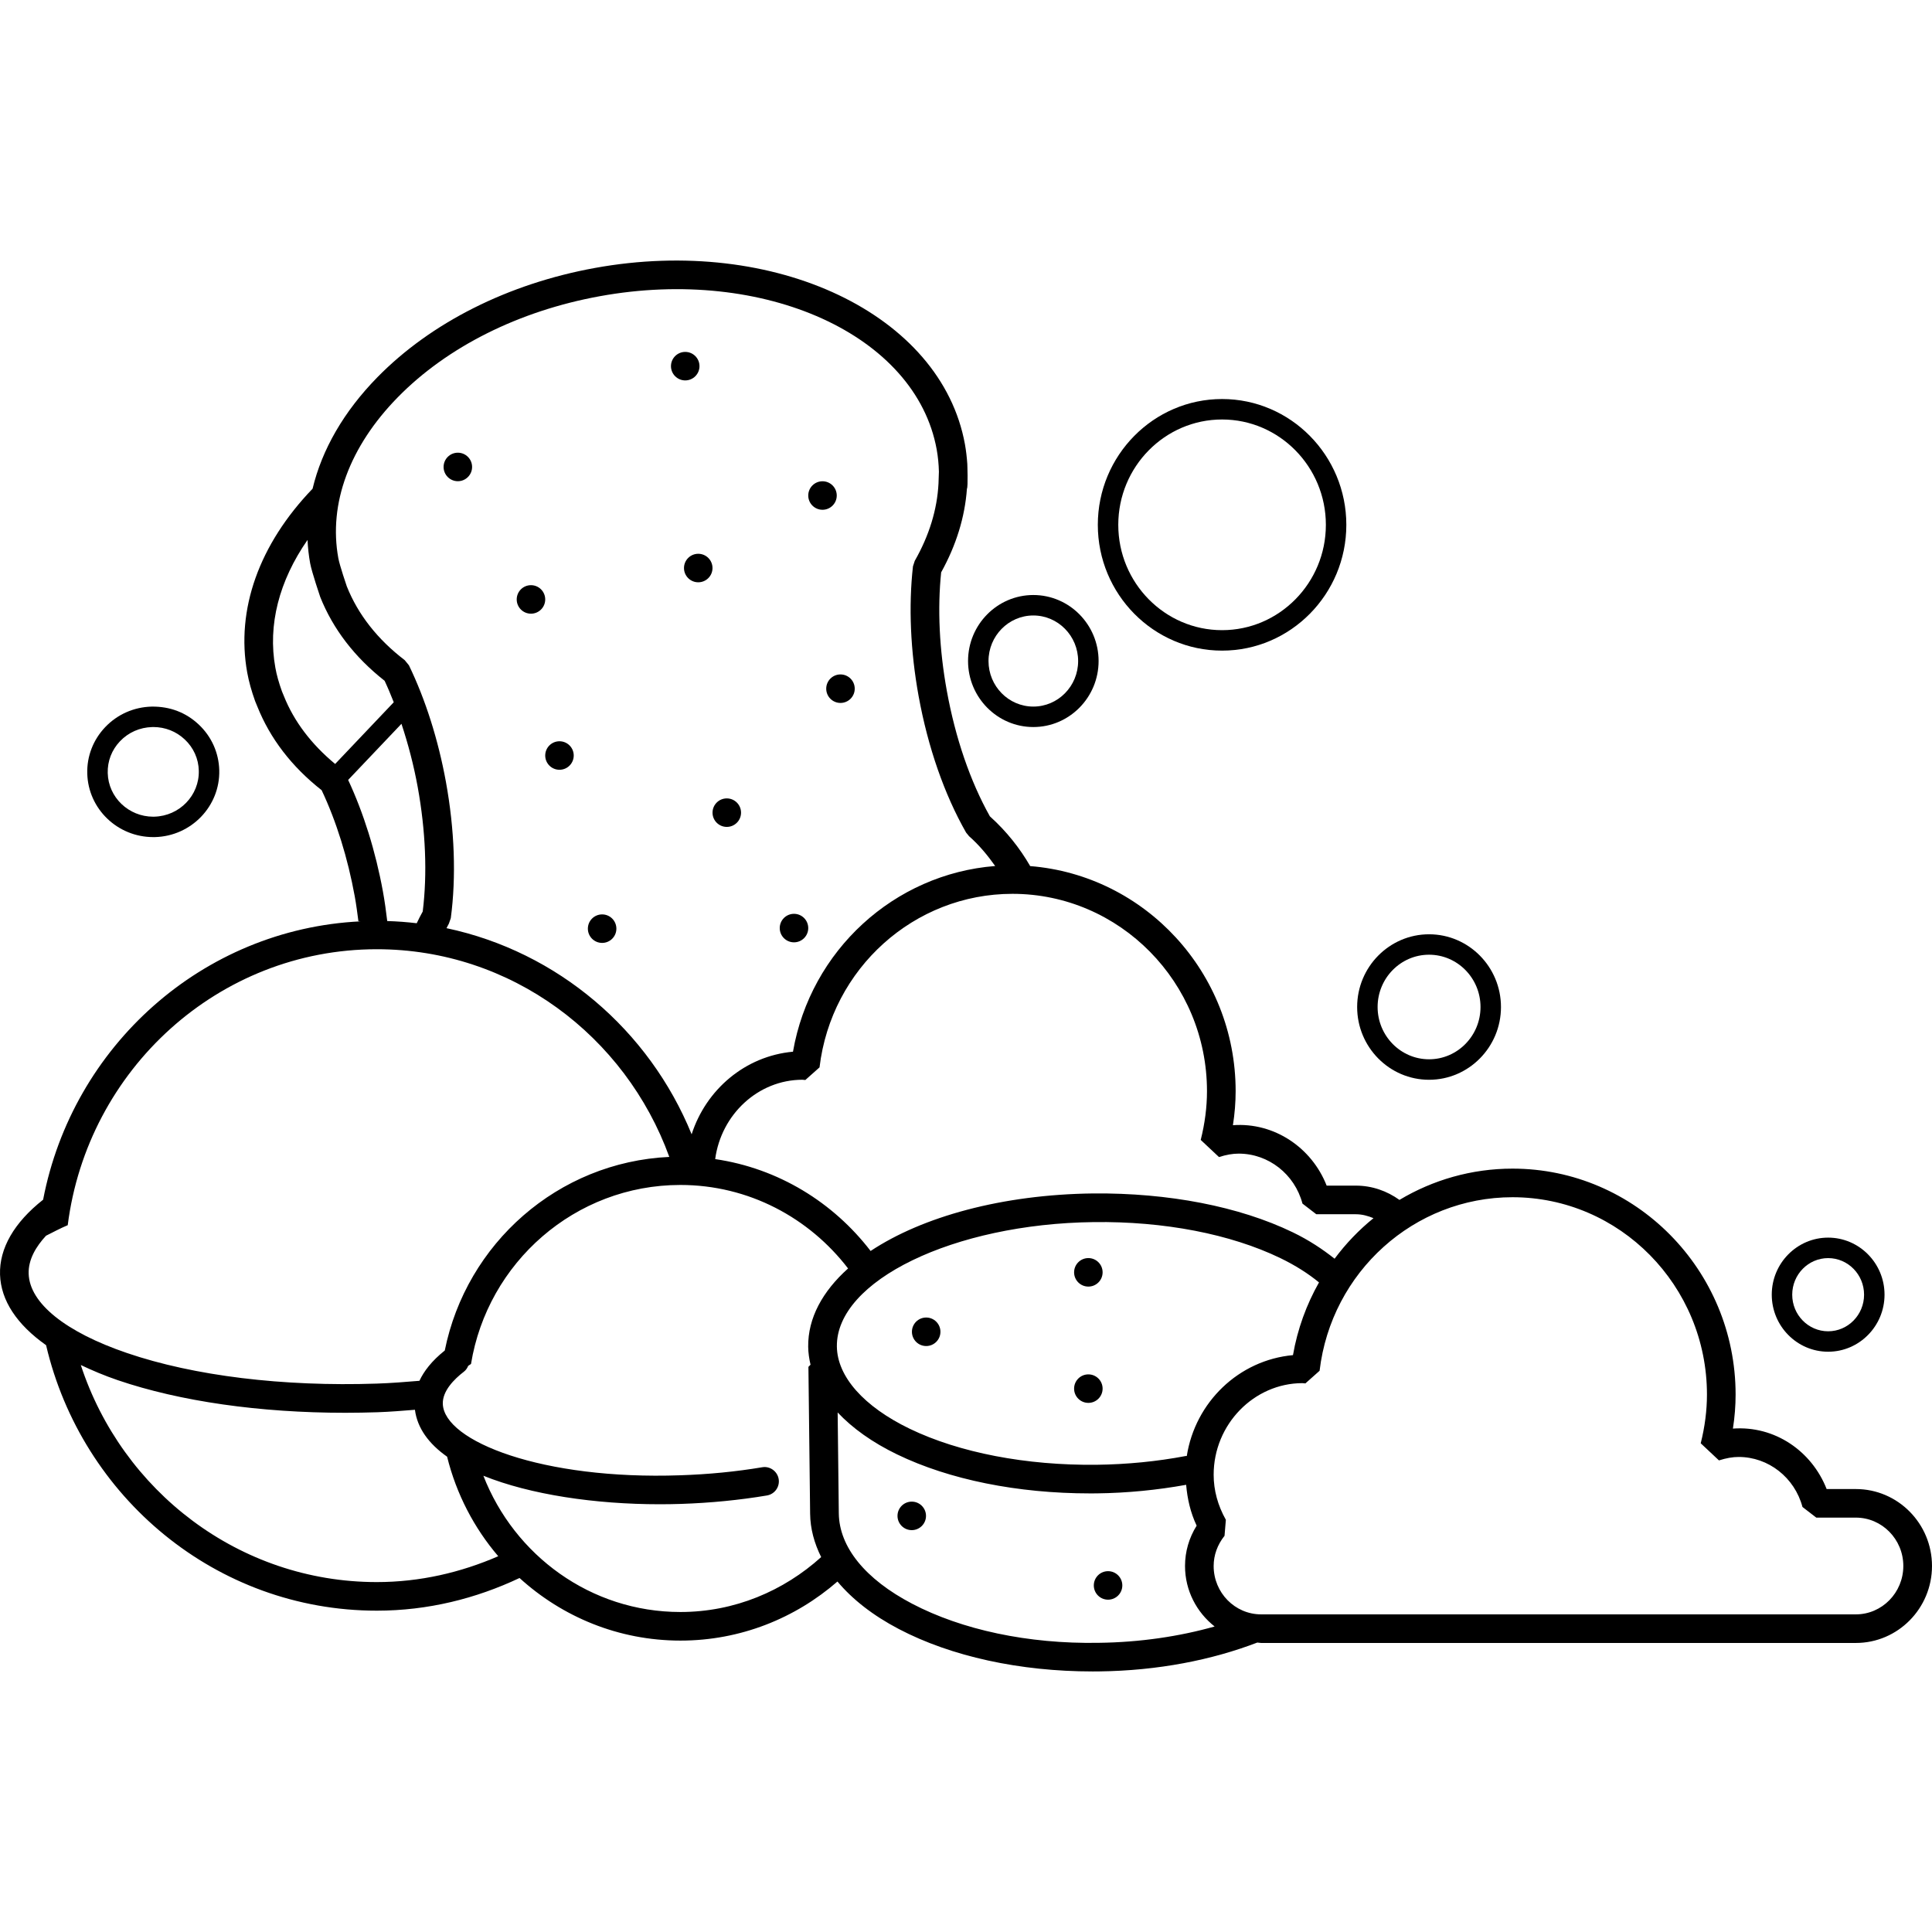 <?xml version="1.0" encoding="iso-8859-1"?>
<!-- Uploaded to: SVG Repo, www.svgrepo.com, Generator: SVG Repo Mixer Tools -->
<svg fill="#000000" height="800px" width="800px" version="1.1" id="Layer_1" xmlns="http://www.w3.org/2000/svg" xmlns:xlink="http://www.w3.org/1999/xlink" 
	 viewBox="0 0 267.809 267.809" xml:space="preserve">
<g>
	<g>
		<g>
			<path d="M198.093,149.676c5.496,0,9.968-4.524,9.968-10.084s-4.472-10.084-9.968-10.084s-9.968,4.524-9.968,10.084
				S192.597,149.676,198.093,149.676z M198.093,132.34c3.932,0,7.132,3.252,7.132,7.248s-3.2,7.248-7.132,7.248
				c-3.932,0-7.132-3.252-7.132-7.248S194.157,132.34,198.093,132.34z"/>
			<path d="M143.237,100.78c4.988,0,9.048-4.104,9.048-9.152c0-5.044-4.06-9.148-9.048-9.148c-4.988,0-9.048,4.104-9.048,9.148
				S138.249,100.78,143.237,100.78z M143.237,85.316c3.424,0,6.212,2.832,6.212,6.312c0,3.484-2.784,6.316-6.212,6.316
				c-3.428,0-6.212-2.832-6.212-6.316C137.025,88.148,139.813,85.316,143.237,85.316z"/>
			<path d="M169.401,90.188c9.496,0,17.224-7.824,17.224-17.436c0-9.616-7.728-17.44-17.224-17.44
				c-9.496,0-17.224,7.824-17.224,17.44C152.177,82.364,159.905,90.188,169.401,90.188z M169.401,58.148
				c7.932,0,14.388,6.552,14.388,14.604s-6.452,14.6-14.388,14.6c-7.936,0-14.388-6.552-14.388-14.6
				C155.013,64.696,161.469,58.148,169.401,58.148z"/>
			<path d="M253.413,187.372c4.308,0,7.816-3.548,7.816-7.908s-3.508-7.908-7.816-7.908c-4.308,0-7.816,3.548-7.816,7.908
				S249.105,187.372,253.413,187.372z M253.413,174.396c2.748,0,4.98,2.272,4.98,5.072s-2.236,5.072-4.98,5.072
				s-4.98-2.272-4.98-5.072S250.665,174.396,253.413,174.396z"/>
			<path d="M257.253,206.408h-4.048c-2.064-5.264-7.188-8.804-12.992-8.38c0.248-1.592,0.372-3.168,0.372-4.716
				c0-17.268-13.876-31.32-30.924-31.32c-5.692,0-11.056,1.576-15.672,4.336c-1.716-1.228-3.784-1.98-6.04-1.98h-4.052
				c-2.064-5.264-7.26-8.796-12.992-8.376c0.248-1.592,0.376-3.168,0.376-4.716c0-16.436-12.572-29.928-28.48-31.2
				c-1.444-2.5-3.292-4.832-5.588-6.9c-2.72-4.848-4.78-10.856-5.968-17.4c-1.04-5.716-1.308-11.384-0.784-16.42
				c2.088-3.764,3.288-7.656,3.572-11.584c0.172-0.252,0.052-3.444,0.052-3.444c-0.064-0.936-0.172-1.852-0.328-2.728
				c-3.28-18.028-26.308-28.988-51.316-24.432c-12,2.184-22.7,7.564-30.132,15.148c-4.66,4.756-7.688,10.036-8.98,15.448
				c-7.42,7.712-10.648,16.752-9.056,25.508c0.228,1.236,0.584,2.52,1.088,3.928l0.304,0.74c1.772,4.448,4.772,8.356,8.92,11.616
				c2.04,4.316,3.624,9.4,4.592,14.728c0.208,1.148,0.356,2.288,0.504,3.428c0.096,0,0.2,0.02,0.296,0.024
				c-21.92,1.06-39.916,17.308-44,38.584c-4.012,3.16-6.088,6.748-5.972,10.384c0.116,3.6,2.344,6.928,6.384,9.784
				c4.932,21.064,23.572,36.8,45.848,36.8c7.08,0,13.752-1.68,19.78-4.528c5.908,5.376,13.716,8.676,22.308,8.676
				c8.324,0,15.916-3.104,21.76-8.188c2.06,2.456,4.896,4.692,8.508,6.584c7.256,3.8,16.768,5.88,26.868,5.88
				c0.284,0,0.572,0,0.856-0.004c8.244-0.096,15.712-1.6,21.968-4c0.184,0.008,0.352,0.056,0.536,0.056h82.432
				c5.82,0,10.556-4.784,10.556-10.668C267.809,211.192,263.073,206.408,257.253,206.408z M140.345,123.9
				c14.868,0.004,26.964,12.276,26.964,27.36c0,2.192-0.292,4.464-0.868,6.752l2.532,2.376c1.016-0.324,1.884-0.476,2.732-0.476
				c4.124,0,7.76,2.848,8.84,6.928l1.916,1.476h5.484c0.876,0,1.68,0.228,2.444,0.544c-2.02,1.636-3.828,3.52-5.392,5.62
				c-1.664-1.316-3.528-2.564-5.788-3.656c-7.44-3.6-17.268-5.484-27.656-5.392c-12.644,0.148-23.692,3.22-30.872,7.976
				c-5.172-6.736-12.788-11.456-21.544-12.736c0.828-6.184,5.948-10.988,12.08-11l0.416,0.036l1.968-1.752
				C115.233,134.24,126.725,123.9,140.345,123.9z M55.133,55.076c6.86-7.004,16.808-11.98,28.008-14.016
				c22.852-4.164,43.816,5.368,46.7,21.236c0.188,1.028,0.28,2.056,0.308,3.084l-0.056,1.636c-0.184,3.608-1.288,7.22-3.292,10.728
				l-0.248,0.76c-0.62,5.516-0.352,11.728,0.78,17.972c1.292,7.104,3.572,13.652,6.584,18.932l0.412,0.504
				c1.436,1.264,2.584,2.672,3.62,4.132c-13.992,1.1-25.584,11.684-28.028,25.74c-6.628,0.604-12.052,5.248-14.048,11.448
				c-5.892-14.44-18.568-25.312-33.98-28.572c0.116-0.216,0.212-0.428,0.336-0.644l0.26-0.748c0.76-5.728,0.528-12.256-0.676-18.884
				c-1.064-5.836-2.836-11.42-5.128-16.16l-0.584-0.716c-3.764-2.876-6.468-6.316-8.028-10.228c0,0-0.992-2.896-1.176-3.912
				C45.521,69.82,48.449,61.9,55.133,55.076z M39.341,96.46l-0.256-0.62c-0.432-1.2-0.736-2.272-0.916-3.288
				c-1.076-5.916,0.524-12.048,4.46-17.708c0.052,1.084,0.168,2.164,0.364,3.24c0.224,1.22,1.396,4.668,1.396,4.668
				c1.776,4.452,4.776,8.356,8.924,11.616c0.448,0.952,0.864,1.956,1.268,2.976l-8.124,8.556
				C43.185,103.184,40.761,100.028,39.341,96.46z M48.261,108.112l7.388-7.78c0.924,2.788,1.7,5.728,2.252,8.764
				c1.104,6.072,1.344,12.032,0.696,17.256c-0.308,0.536-0.568,1.08-0.832,1.624c-1.348-0.16-2.712-0.264-4.088-0.304
				c-0.164-1.364-0.348-2.732-0.6-4.112C52.061,117.996,50.393,112.688,48.261,108.112z M3.973,176.564
				c-0.064-1.984,1.036-3.792,2.408-5.272c1.012-0.512,2.004-1.036,3.008-1.46c2.728-21.54,20.88-38.252,42.848-38.252
				c18.612,0,34.46,12.02,40.54,28.788c-15.452,0.72-28.14,12.008-31.124,26.836c-1.82,1.452-2.904,2.888-3.512,4.2
				c-1.96,0.164-3.924,0.32-5.924,0.388c-13.02,0.436-25.328-1.072-34.604-4.236C9.073,184.648,4.101,180.64,3.973,176.564z
				 M52.233,219.304c-19.1,0-35.32-12.636-41.032-30.088c1.572,0.744,3.244,1.46,5.124,2.1c8.64,2.944,19.704,4.52,31.536,4.52
				c1.484,0,2.98-0.028,4.484-0.076c1.748-0.06,3.46-0.204,5.172-0.34c0.324,2.532,1.912,4.708,4.46,6.504
				c1.28,5.172,3.736,9.876,7.088,13.796C63.881,217.972,58.221,219.304,52.233,219.304z M94.321,223.452
				c-12.46,0-23.028-7.872-27.316-18.888c6.496,2.62,15.476,3.952,24.44,3.952c0.996,0,1.988-0.016,2.976-0.048
				c4.096-0.136,8.096-0.532,11.888-1.168c1.084-0.184,1.808-1.208,1.628-2.284c-0.184-1.084-1.232-1.82-2.284-1.628
				c-3.616,0.608-7.44,0.984-11.364,1.112c-19.076,0.672-32.74-4.708-32.908-9.896c-0.06-1.788,1.564-3.42,2.932-4.472
				c0.28-0.216,0.46-0.5,0.588-0.804c0.128-0.076,0.264-0.18,0.388-0.256c2.288-14.048,14.412-24.816,29.024-24.816
				c9.476,0,17.864,4.564,23.244,11.576c-3.54,3.172-5.576,6.872-5.528,10.856c0.008,0.84,0.136,1.668,0.324,2.484l-0.292,0.3
				l0.236,20.352c0.024,2.08,0.572,4.092,1.532,6.016C108.637,220.524,101.841,223.452,94.321,223.452z M116.005,186.644
				c-0.104-9.116,16.196-17.008,35.592-17.24c9.78-0.128,18.976,1.656,25.884,4.992c2.1,1.016,3.876,2.156,5.356,3.368
				c-1.732,3.064-2.98,6.452-3.608,10.08c-7.52,0.688-13.552,6.528-14.72,13.984c-0.048,0.004-0.096-0.012-0.144,0
				c-3.952,0.752-8.12,1.164-12.384,1.216c-9.72,0.104-18.976-1.66-25.884-4.996C119.733,194.972,116.053,190.816,116.005,186.644z
				 M152.269,227.724c-9.792,0.168-18.94-1.812-25.832-5.42c-6.5-3.404-10.108-7.852-10.164-12.524l-0.16-13.988
				c2.044,2.172,4.792,4.148,8.26,5.824c7.22,3.492,16.676,5.396,26.72,5.396c0.312,0,0.624,0,0.936-0.004
				c4.256-0.052,8.412-0.468,12.392-1.188c0.168,1.936,0.592,3.84,1.456,5.664c-1.06,1.696-1.612,3.604-1.612,5.592
				c0,3.416,1.624,6.428,4.104,8.384C163.509,226.832,158.037,227.656,152.269,227.724z M257.253,223.78h-82.436
				c-3.632,0-6.584-3.004-6.584-6.7c0-1.512,0.524-2.96,1.508-4.192l0.184-2.216c-1.12-1.996-1.692-4.096-1.692-6.248
				c0-6.992,5.6-12.684,12.296-12.696l0.42,0.036l1.968-1.752c1.624-13.716,13.12-24.056,26.74-24.056
				c14.864,0,26.956,12.268,26.956,27.352c0,2.192-0.288,4.464-0.864,6.756l2.528,2.372c1.024-0.324,1.896-0.476,2.736-0.476
				c4.12,0,7.756,2.852,8.84,6.932l1.916,1.476h5.48c3.632,0,6.584,3.008,6.584,6.704
				C263.833,220.768,260.885,223.78,257.253,223.78z"/>
			<path d="M21.241,116.036c0.076,0,0.152,0,0.232,0c5.044-0.128,9.048-4.288,8.92-9.272c-0.064-2.42-1.076-4.672-2.848-6.336
				c-1.768-1.66-3.984-2.516-6.528-2.48c-2.464,0.064-4.752,1.076-6.44,2.852c-1.66,1.748-2.544,4.028-2.48,6.42
				C12.221,112.132,16.301,116.036,21.241,116.036z M16.633,102.752c1.168-1.228,2.752-1.924,4.456-1.968
				c0.06-0.004,0.112-0.004,0.168-0.004c1.628,0,3.168,0.604,4.348,1.716c1.22,1.14,1.916,2.684,1.952,4.34
				c0.084,3.42-2.676,6.276-6.156,6.368c-0.056,0.004-0.104,0.004-0.16,0.004c-3.412,0-6.228-2.684-6.308-6.056
				C14.889,105.508,15.489,103.952,16.633,102.752z"/>
			<circle cx="63.465" cy="64.728" r="1.976"/>
			<circle cx="83.465" cy="128.728" r="1.976"/>
			<circle cx="96.789" cy="78.74" r="1.976"/>
			<circle cx="94.985" cy="50.756" r="1.976"/>
			<circle cx="114.013" cy="68.688" r="1.976"/>
			<circle cx="116.505" cy="95.464" r="1.976"/>
			<circle cx="73.601" cy="83.092" r="1.976"/>
			<circle cx="100.745" cy="112.648" r="1.976"/>
			<circle cx="110.061" cy="128.648" r="1.976"/>
			<circle cx="77.553" cy="104.728" r="1.976"/>
			<circle cx="128.385" cy="184.608" r="1.976"/>
			<circle cx="150.865" cy="176.368" r="1.976"/>
			<circle cx="150.865" cy="192.488" r="1.976"/>
			<circle cx="126.385" cy="210.128" r="1.976"/>
			<circle cx="153.597" cy="219.768" r="1.976"/>
		</g>
	</g>
</g>
</svg>